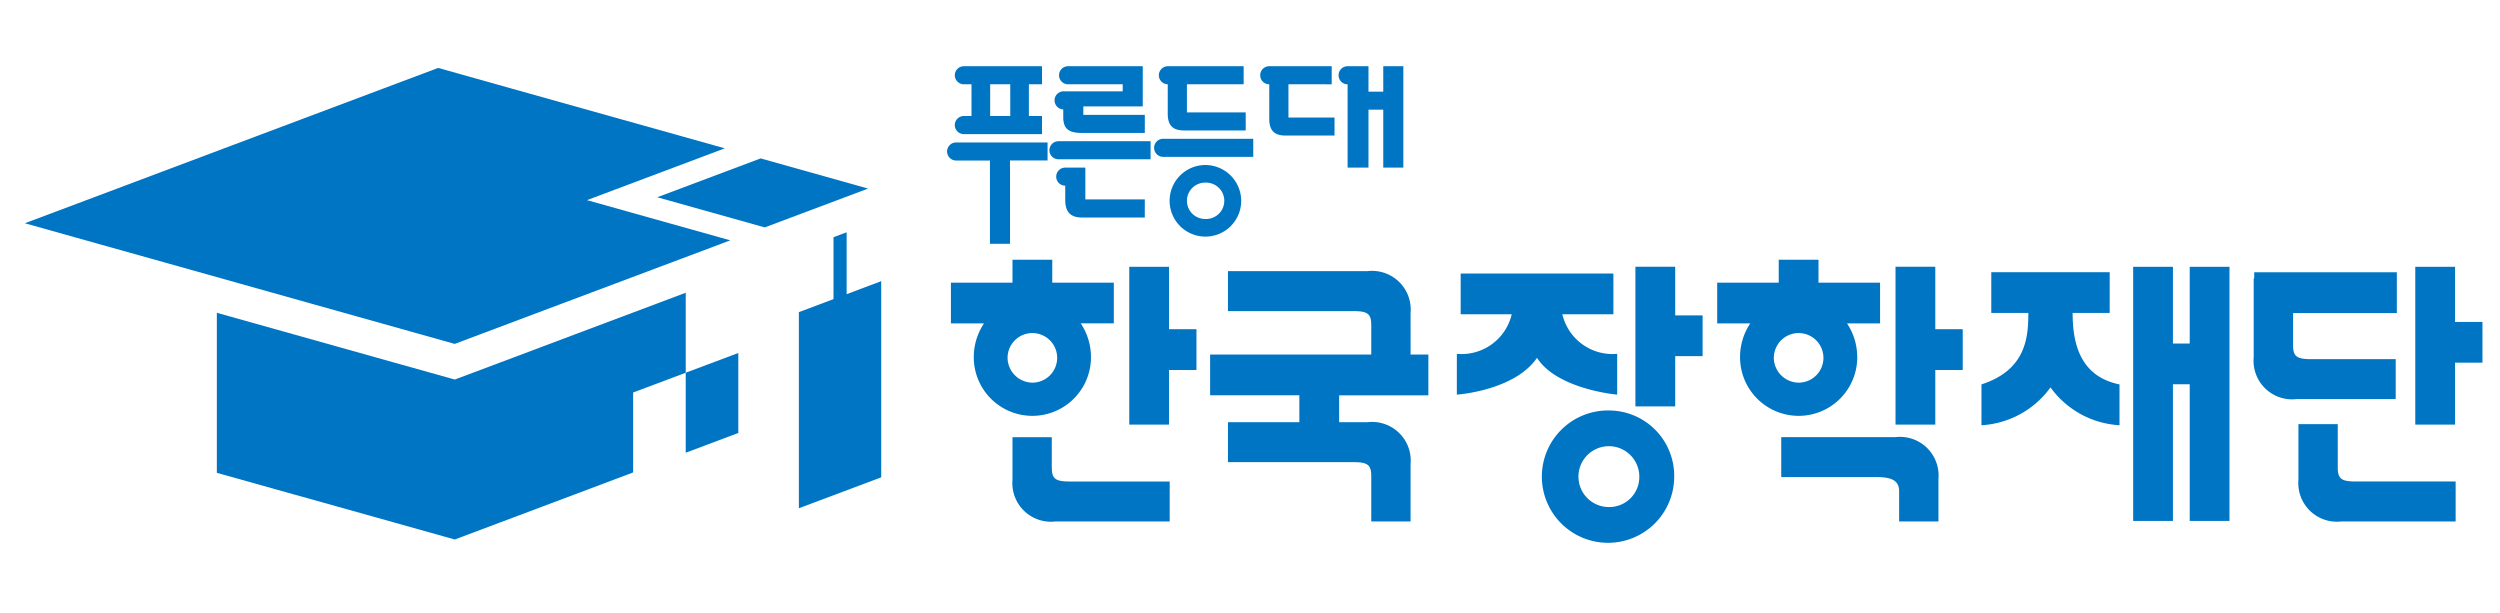 <svg xmlns="http://www.w3.org/2000/svg" xmlns:xlink="http://www.w3.org/1999/xlink" width="187.73" height="46" viewBox="0 0 187.73 46">
  <defs>
    <clipPath id="clip-path">
      <rect id="사각형_47" data-name="사각형 47" width="184.546" height="35.786" fill="none"/>
    </clipPath>
  </defs>
  <g id="그룹_73" data-name="그룹 73" transform="translate(-2425 -1155)">
    <g id="그룹_71" data-name="그룹 71" transform="translate(2426.865 1159.973)">
      <g id="그룹_70" data-name="그룹 70" transform="translate(0 0)" clip-path="url(#clip-path)">
        <path id="패스_2058" data-name="패스 2058" d="M108.73,3.245h0v.589c0,1.024.616,1.178,1.446,1.178h4.678V3.652h-4.617V3.02H114.7V0h-5.614a.676.676,0,0,0-.672.68.674.674,0,0,0,.672.677h4.107v.529H108.73a.679.679,0,0,0,0,1.357" transform="translate(-30.753 -0.001)" fill="#0075c3"/>
        <path id="패스_2059" data-name="패스 2059" d="M108.261,7.871a.679.679,0,1,0,0,1.357h6.892V7.871Z" transform="translate(-30.618 -2.24)" fill="#0075c3"/>
        <path id="패스_2060" data-name="패스 2060" d="M110.446,10.642h-1.51a.678.678,0,1,0,0,1.356V13.08c0,1.128.649,1.312,1.322,1.312h4.652V13.027h-4.464Z" transform="translate(-30.81 -3.029)" fill="#0075c3"/>
        <path id="패스_2061" data-name="패스 2061" d="M141.254,0v1.91h-1.11V0h-1.568a.677.677,0,0,0-.677.681.674.674,0,0,0,.677.677V7.615h1.568V3.265h1.11v4.35h1.507V0Z" transform="translate(-39.247 -0.001)" fill="#0075c3"/>
        <path id="패스_2062" data-name="패스 2062" d="M135.048,1.359V0h-4.689a.679.679,0,0,0,0,1.358v2.6c0,1.094.632,1.249,1.251,1.249h3.65V3.854H131.8v-2.5Z" transform="translate(-36.913 -0.001)" fill="#0075c3"/>
        <path id="패스_2063" data-name="패스 2063" d="M101.78,3.739H100.27V1.356h1.509Zm2.384-2.382V0H98.294a.678.678,0,0,0,0,1.356h.575V3.739h-.575a.679.679,0,0,0,0,1.359h5.869V3.739h-.985V1.356Z" transform="translate(-27.782 0)" fill="#0075c3"/>
        <path id="패스_2064" data-name="패스 2064" d="M104.341,8H97.449a.679.679,0,0,0,0,1.357h2.565V15.61h1.507V9.353h2.819Z" transform="translate(-27.542 -2.276)" fill="#0075c3"/>
        <path id="패스_2065" data-name="패스 2065" d="M121.14,3.466V1.355H125.4V0H119.7a.681.681,0,0,0-.667.682.67.67,0,0,0,.667.671V3.571c0,1.1.634,1.253,1.255,1.253h4.6V3.466Z" transform="translate(-33.877 -0.001)" fill="#0075c3"/>
        <path id="패스_2066" data-name="패스 2066" d="M119.25,7.616h6.74V8.973h-6.74a.679.679,0,1,1,0-1.357" transform="translate(-33.746 -2.168)" fill="#0075c3"/>
        <path id="패스_2067" data-name="패스 2067" d="M122.868,14.421a1.365,1.365,0,1,1,0-2.729,1.365,1.365,0,1,1,0,2.729m0-4.052a2.688,2.688,0,1,0,2.673,2.688,2.7,2.7,0,0,0-2.673-2.688" transform="translate(-34.201 -2.951)" fill="#0075c3"/>
        <path id="패스_2068" data-name="패스 2068" d="M74.145,9.676l-7.761,2.917,8.07,2.264,7.761-2.915Z" transform="translate(-18.894 -2.754)" fill="#0075c3"/>
        <path id="패스_2069" data-name="패스 2069" d="M69.372,37.59l3.948-1.484V30.1l-3.948,1.482Z" transform="translate(-19.744 -8.567)" fill="#0075c3"/>
        <path id="패스_2070" data-name="패스 2070" d="M84.835,22.079V17.43l-.987.37v4.65l-2.6.977V38.153l6.183-2.323V21.1Z" transform="translate(-23.124 -4.961)" fill="#0075c3"/>
        <path id="패스_2071" data-name="패스 2071" d="M51.416,25.26l-4.466,1.678-4.464,1.68-4.466,1.676-4.467-1.251-4.466-1.254L24.62,26.535l-4.465-1.252V37.3l4.465,1.252L29.086,39.8l4.466,1.253,4.467,1.253,4.466-1.678,4.464-1.678,4.466-1.68V31.266l3.949-1.482V23.776Z" transform="translate(-5.736 -6.767)" fill="#0075c3"/>
        <path id="패스_2072" data-name="패스 2072" d="M21.107,10.975h0l-5.174,1.944Zm4.757-8.853L20.691,4.066,15.518,6.01,10.346,7.954,5.173,9.9,0,11.842l5.382,1.51,5.38,1.508,5.38,1.511,5.379,1.511L26.9,19.392l5.38,1.511,5.172-1.946,5.176-1.944L47.8,15.07l5.172-1.944-10.76-3.02-5.173,1.943h0l5.174-1.943,10.347-3.89L41.8,3.2l-5.38-1.509L31.037.178Z" transform="translate(0 -0.051)" fill="#0075c3"/>
        <path id="패스_2073" data-name="패스 2073" d="M104.782,35.906V33.637H101.83v3.2a2.9,2.9,0,0,0,3.238,3.129h8.567v-3h-7.517c-1.1,0-1.335-.232-1.335-1.063m46.812-15.063h-2.988V31.324h2.988V27.553h2.058v-3.06h-2.058Zm-43.871,6.793a4.577,4.577,0,0,0-.768-2.544h2.483V22.033h-4.622V20.314H101.83v1.719H97.207v3.059h2.485a4.571,4.571,0,0,0-.768,2.544,4.4,4.4,0,1,0,8.8,0m-6.262,0a1.862,1.862,0,1,1,1.861,1.907,1.885,1.885,0,0,1-1.861-1.907m45.776,2.806V27.379a3.866,3.866,0,0,1-4.117-2.97h3.833V21.35H135.486v3.06h3.834a3.87,3.87,0,0,1-4.121,2.97v3.063s4.328-.291,6.019-2.764c1.527,2.38,6.019,2.764,6.019,2.764m-33.65-9.6H110.6V32.692h2.985v-4.1h2.061V25.53h-2.061ZM131.724,24.3a2.9,2.9,0,0,0-3.24-3.129H118.01v3h9.427c1.1,0,1.335.229,1.335,1.062v2.2h-12.1v3.059h6.7v2.021H118.01v3h9.427c1.1,0,1.335.23,1.335,1.062v3.394h2.952V35.642a2.9,2.9,0,0,0-3.24-3.128H126.36V30.493h6.7V27.434h-1.334Zm14.947,7.333A4.969,4.969,0,1,0,151.52,36.6a4.909,4.909,0,0,0-4.849-4.967m0,7.251A2.285,2.285,0,1,1,148.9,36.6a2.255,2.255,0,0,1-2.23,2.284M205.7,27.778h-6.373c-1.1,0-1.334-.232-1.334-1.062v-2.4h7.791v-3.06H195.073v.456h-.038v5.936a2.894,2.894,0,0,0,3.238,3.127H205.7Zm-40.436-.142a4.576,4.576,0,0,0-.767-2.544h2.482V22.033h-4.624V20.314h-2.986v1.719h-4.621v3.059h2.482a4.581,4.581,0,0,0-.765,2.544,4.4,4.4,0,1,0,8.8,0m-6.262,0a1.862,1.862,0,1,1,1.861,1.907A1.886,1.886,0,0,1,159,27.636m51.155-2.654V20.843h-2.986V32.692h2.986v-4.65h2.059v-3.06Zm-19.924,1.625h-1.26V20.843h-2.987V39.928h2.987V29.666h1.26V39.928h2.986V20.843h-2.986Zm11.117,9.3V32.66h-2.953v4.176a2.9,2.9,0,0,0,3.239,3.129H210.2v-3h-7.519c-1.095,0-1.334-.232-1.334-1.063m-33.221-2.269h-8.568v3h7.137c1.1,0,1.716.23,1.716,1.063v2.269h2.952v-3.2a2.9,2.9,0,0,0-3.237-3.13m3-12.794h-2.986V32.692h2.986v-4.1h2.06V25.53h-2.06Zm10.312,3.469h2.785v-3.06h-8.892v3.06h2.782c0,1.81-.16,4.282-3.519,5.363v3.068a6.872,6.872,0,0,0,5.182-2.842,6.874,6.874,0,0,0,5.183,2.842V29.675c-3.074-.622-3.52-3.279-3.52-5.363" transform="translate(-27.666 -5.782)" fill="#0075c3"/>
      </g>
    </g>
    <rect id="사각형_49" data-name="사각형 49" width="187.73" height="46" transform="translate(2425 1155)" fill="none"/>
  </g>
</svg>
